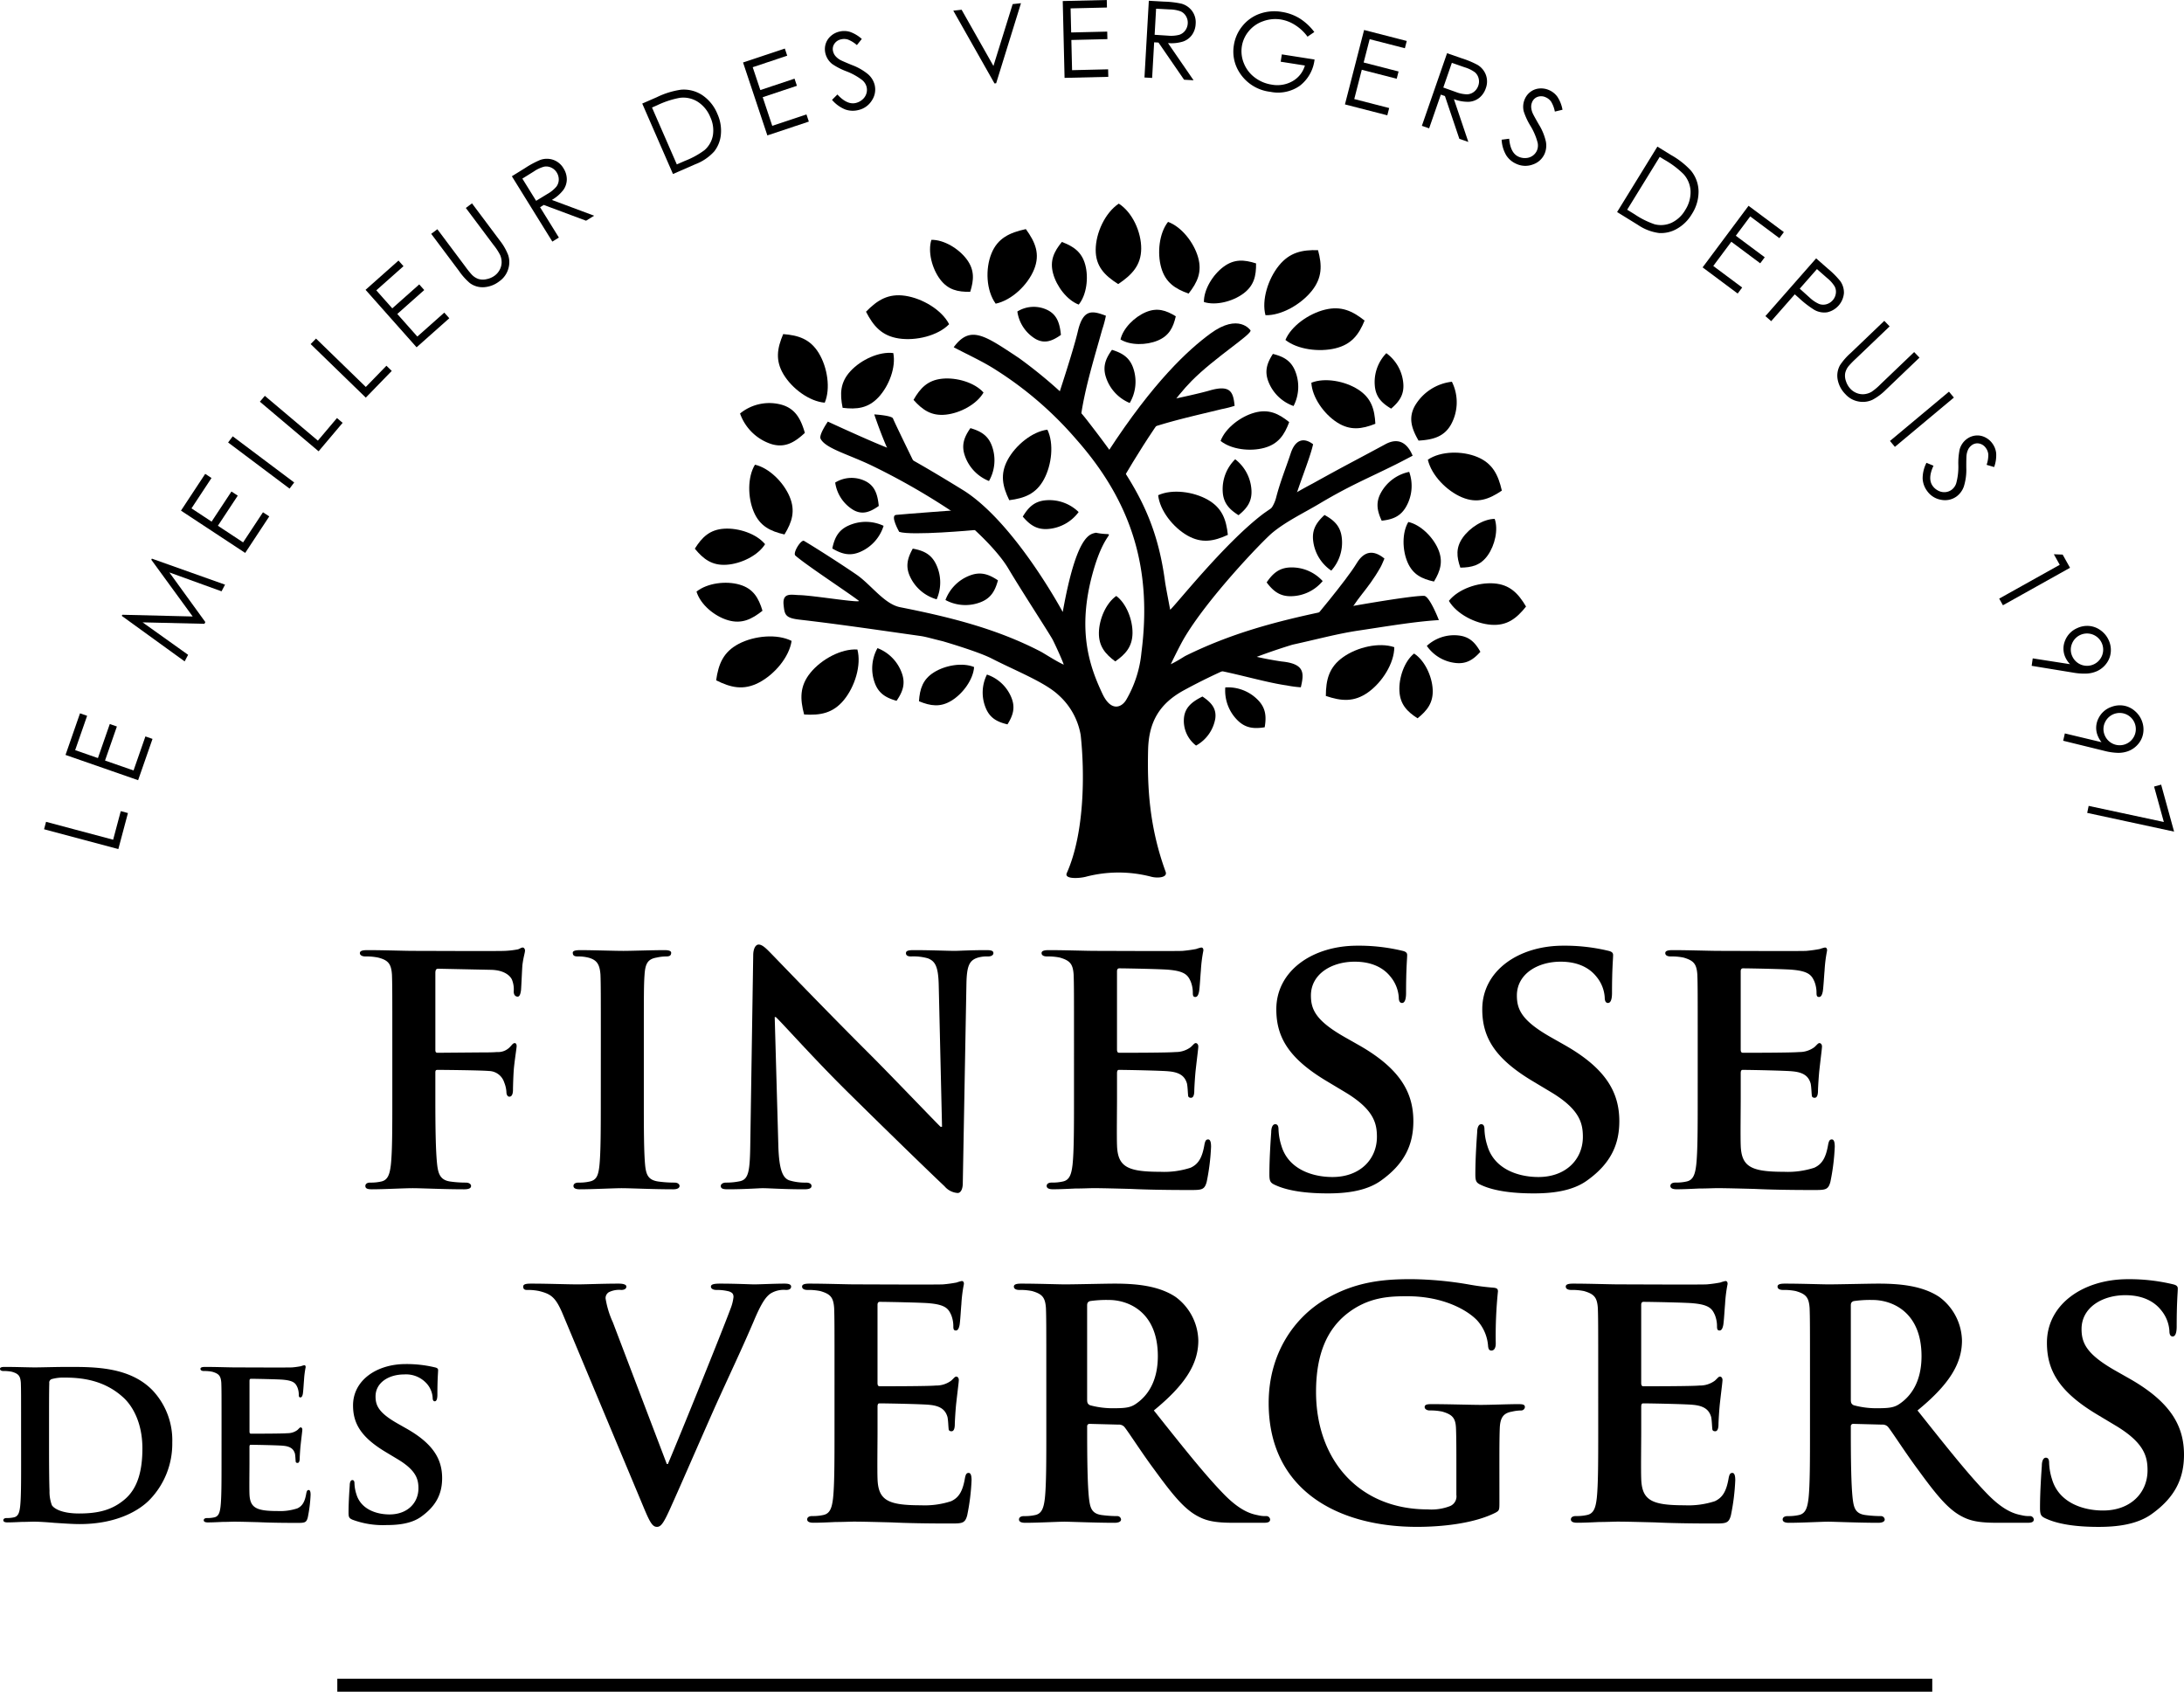 <svg id="logo" xmlns="http://www.w3.org/2000/svg" width="450.895" height="349.289" viewBox="0 0 450.895 349.289">
  <g id="Groupe_108" data-name="Groupe 108" transform="translate(0 0)">
    <g id="Groupe_105" data-name="Groupe 105" transform="translate(9.098)">
      <g id="Groupe_104" data-name="Groupe 104">
        <path id="Tracé_66" data-name="Tracé 66" d="M48.366,335.71l.408-1.532,13.853,3.693,1.573-5.9,1.48.394L63.7,339.8Z" transform="translate(-48.366 -164.491)"/>
        <path id="Tracé_67" data-name="Tracé 67" d="M56.125,305.194l2.99-8.588,1.467.511-2.469,7.09,4.7,1.635,2.448-7.029,1.467.511-2.448,7.029,5.888,2.051,2.448-7.03,1.467.511-2.97,8.527Z" transform="translate(-51.694 -149.322)"/>
        <path id="Tracé_68" data-name="Tracé 68" d="M89.437,261.891l-12.984-9.4.12-.228,14.526.356L82.553,240.9l.118-.225,15.106,5.37-.724,1.376-10.773-3.9,7.429,10.251-.189.359-12.763-.3,9.392,6.7Z" transform="translate(-60.413 -125.331)"/>
        <path id="Tracé_69" data-name="Tracé 69" d="M97.864,217.615l5-7.593,1.3.855-4.131,6.269,4.152,2.737,4.1-6.215,1.3.854-4.1,6.216,5.206,3.431,4.1-6.215,1.3.854-4.969,7.539Z" transform="translate(-69.597 -112.183)"/>
        <path id="Tracé_70" data-name="Tracé 70" d="M114.9,197.72l.953-1.268,12.69,9.528-.953,1.268Z" transform="translate(-76.905 -106.362)"/>
        <path id="Tracé_71" data-name="Tracé 71" d="M126.386,183.024l1.023-1.211,10.952,9.251,3.94-4.665,1.17.989-4.963,5.876Z" transform="translate(-81.831 -100.083)"/>
        <path id="Tracé_72" data-name="Tracé 72" d="M144.743,162.245l1.106-1.138,10.282,9.99,4.255-4.38,1.1,1.068-5.359,5.517Z" transform="translate(-89.705 -91.202)"/>
        <path id="Tracé_73" data-name="Tracé 73" d="M164.593,138.945l6.8-6.04,1.032,1.161-5.614,4.987,3.3,3.718,5.565-4.943,1.032,1.162-5.565,4.943,4.141,4.662,5.565-4.943,1.031,1.162-6.75,6Z" transform="translate(-98.22 -79.105)"/>
        <path id="Tracé_74" data-name="Tracé 74" d="M188.327,118.51l1.27-.95,5.74,7.669a19.684,19.684,0,0,0,1.325,1.663,3.521,3.521,0,0,0,1.381.927,3.237,3.237,0,0,0,1.7.051,4.156,4.156,0,0,0,1.7-.738,3.547,3.547,0,0,0,1.009-1.172,3.359,3.359,0,0,0,.411-1.467,3.784,3.784,0,0,0-.29-1.575,11.823,11.823,0,0,0-1.357-2.083l-5.74-7.669,1.27-.95,5.74,7.669a11.665,11.665,0,0,1,1.727,3,4.672,4.672,0,0,1,.037,2.822,4.759,4.759,0,0,1-1.832,2.584,5.785,5.785,0,0,1-3.184,1.237,4.418,4.418,0,0,1-2.923-.845,12.87,12.87,0,0,1-2.237-2.5Z" transform="translate(-108.4 -70.23)"/>
        <path id="Tracé_75" data-name="Tracé 75" d="M217.484,99.712l2.687-1.665a19.156,19.156,0,0,1,3.158-1.7,4.091,4.091,0,0,1,2.684-.031,3.96,3.96,0,0,1,2.132,1.761,4.238,4.238,0,0,1,.683,2.258,3.806,3.806,0,0,1-.7,2.18,8.01,8.01,0,0,1-2.389,2.084l8.732,3.256-1.667,1.034-8.733-3.256-.762.472,3.882,6.262-1.348.835Zm2.167.485,2.842,4.585,2.335-1.422a6.794,6.794,0,0,0,1.838-1.494,2.449,2.449,0,0,0,.5-1.447,2.693,2.693,0,0,0-.419-1.486,2.576,2.576,0,0,0-1.132-1.005,2.4,2.4,0,0,0-1.456-.2,6.881,6.881,0,0,0-2.132.991Z" transform="translate(-120.906 -63.319)"/>
        <path id="Tracé_76" data-name="Tracé 76" d="M270.965,88.52,264.62,73.975l3.016-1.315a16.8,16.8,0,0,1,4.964-1.542,6.906,6.906,0,0,1,4.429,1.128,8.517,8.517,0,0,1,3.094,3.84,8.34,8.34,0,0,1,.733,4.258,6.6,6.6,0,0,1-1.382,3.522,10.074,10.074,0,0,1-3.882,2.635Zm.795-1.983,1.681-.733a17.1,17.1,0,0,0,4.019-2.2,5.267,5.267,0,0,0,1.743-3.048,6.457,6.457,0,0,0-.541-3.8,6.791,6.791,0,0,0-2.587-3.152,5.6,5.6,0,0,0-3.73-.807,18.746,18.746,0,0,0-4.68,1.548l-1.028.448Z" transform="translate(-141.125 -52.593)"/>
        <path id="Tracé_77" data-name="Tracé 77" d="M301.063,59.125l8.627-2.876.491,1.474L303.058,60.1l1.573,4.718,7.061-2.354.492,1.473-7.062,2.354,1.972,5.915,7.062-2.354.491,1.473-8.566,2.856Z" transform="translate(-156.756 -46.224)"/>
        <path id="Tracé_78" data-name="Tracé 78" d="M332.123,64.123l1.111-1.112q2.018,2.2,3.828,1.744a3.157,3.157,0,0,0,1.365-.725,2.638,2.638,0,0,0,.793-1.228,2.58,2.58,0,0,0,.034-1.376,2.693,2.693,0,0,0-.9-1.386,12.909,12.909,0,0,0-3.255-1.81,13.9,13.9,0,0,1-2.923-1.5,3.972,3.972,0,0,1-1.406-2.151,3.68,3.68,0,0,1,.023-1.951,3.539,3.539,0,0,1,1.029-1.642,4.027,4.027,0,0,1,1.78-.952,4.175,4.175,0,0,1,2.17.03,7.2,7.2,0,0,1,2.5,1.481l-1.018,1.267a6.206,6.206,0,0,0-1.86-1.147,2.625,2.625,0,0,0-1.427-.032,2.177,2.177,0,0,0-1.381.946,1.907,1.907,0,0,0-.243,1.54,2.437,2.437,0,0,0,.453.921,3.681,3.681,0,0,0,1.021.834q.377.218,2.373,1.04a11.549,11.549,0,0,1,3.4,1.94,4.361,4.361,0,0,1,1.322,2.127,4.044,4.044,0,0,1-.543,3.228,4.4,4.4,0,0,1-2.783,2.009,4.674,4.674,0,0,1-2.73-.112A7.057,7.057,0,0,1,332.123,64.123Z" transform="translate(-169.446 -43.502)"/>
        <path id="Tracé_79" data-name="Tracé 79" d="M377.075,41.392l1.715-.19,6.571,11.61,3.97-12.771,1.716-.189-5.124,16.53-.343.038Z" transform="translate(-189.36 -39.191)"/>
        <path id="Tracé_80" data-name="Tracé 80" d="M416.64,38.911l9.091-.216.037,1.553-7.506.179.119,4.972,7.441-.178.037,1.553-7.441.178.148,6.233,7.442-.178.036,1.553-9.027.215Z" transform="translate(-206.331 -38.695)"/>
        <path id="Tracé_81" data-name="Tracé 81" d="M447.088,38.971l3.155.178a19.108,19.108,0,0,1,3.563.418,4.085,4.085,0,0,1,2.216,1.516,3.956,3.956,0,0,1,.735,2.665,4.235,4.235,0,0,1-.737,2.241,3.806,3.806,0,0,1-1.823,1.384,8,8,0,0,1-3.152.336l5.281,7.678-1.958-.111L449.086,47.6l-.9-.051-.415,7.356-1.583-.09Zm1.5,1.64-.3,5.386,2.728.176A6.8,6.8,0,0,0,453.37,46a2.446,2.446,0,0,0,1.241-.9,2.684,2.684,0,0,0,.51-1.457,2.57,2.57,0,0,0-.349-1.473,2.411,2.411,0,0,0-1.08-1,6.893,6.893,0,0,0-2.315-.412Z" transform="translate(-219.007 -38.813)"/>
        <path id="Tracé_82" data-name="Tracé 82" d="M495.04,47.058l-1.4.961a9.4,9.4,0,0,0-2.566-2.406,7.824,7.824,0,0,0-2.938-1.143,7.341,7.341,0,0,0-3.654.355,6.657,6.657,0,0,0-2.97,2.051,6.42,6.42,0,0,0-1.431,3.133,6.549,6.549,0,0,0,.421,3.511,6.821,6.821,0,0,0,2.229,2.915,7.619,7.619,0,0,0,3.523,1.486,6.34,6.34,0,0,0,4.306-.722,5.449,5.449,0,0,0,2.537-3.227l-5-.784.238-1.513,6.757,1.059a7.966,7.966,0,0,1-3.063,5.433,7.823,7.823,0,0,1-6.053,1.24,8.7,8.7,0,0,1-6.42-4.042,7.972,7.972,0,0,1-1.123-5.581,8.193,8.193,0,0,1,1.769-3.971,8.056,8.056,0,0,1,3.54-2.518,9.054,9.054,0,0,1,4.582-.39,9.929,9.929,0,0,1,3.638,1.308A11.327,11.327,0,0,1,495.04,47.058Z" transform="translate(-232.794 -40.446)"/>
        <path id="Tracé_83" data-name="Tracé 83" d="M522.617,49.542l8.808,2.265-.387,1.5-7.272-1.87-1.239,4.816,7.209,1.854-.387,1.5-7.209-1.854L520.588,63.8l7.209,1.854-.387,1.5-8.745-2.249Z" transform="translate(-250.093 -43.348)"/>
        <path id="Tracé_84" data-name="Tracé 84" d="M551.675,57.934l2.986,1.036a19.127,19.127,0,0,1,3.313,1.378,4.084,4.084,0,0,1,1.716,2.064,3.959,3.959,0,0,1-.022,2.765,4.238,4.238,0,0,1-1.323,1.953,3.8,3.8,0,0,1-2.133.832,8,8,0,0,1-3.124-.54l2.978,8.831-1.854-.643-2.977-8.831-.847-.294-2.414,6.961-1.5-.52Zm.99,1.987-1.767,5.1,2.575.917a6.789,6.789,0,0,0,2.319.485,2.445,2.445,0,0,0,1.44-.523,2.682,2.682,0,0,0,.889-1.261,2.576,2.576,0,0,0,.068-1.513,2.417,2.417,0,0,0-.767-1.253,6.9,6.9,0,0,0-2.113-1.03Z" transform="translate(-262.021 -46.947)"/>
        <path id="Tracé_85" data-name="Tracé 85" d="M575.311,81.25l1.56-.2q.249,2.972,1.957,3.723a3.157,3.157,0,0,0,1.523.263,2.629,2.629,0,0,0,1.379-.484,2.582,2.582,0,0,0,.87-1.067,2.688,2.688,0,0,0,.135-1.649,12.923,12.923,0,0,0-1.464-3.425,13.867,13.867,0,0,1-1.389-2.979,3.961,3.961,0,0,1,.206-2.561,3.684,3.684,0,0,1,1.213-1.528,3.543,3.543,0,0,1,1.819-.668,4.033,4.033,0,0,1,1.99.339,4.17,4.17,0,0,1,1.7,1.353,7.2,7.2,0,0,1,1.068,2.7l-1.58.378a6.207,6.207,0,0,0-.768-2.046,2.632,2.632,0,0,0-1.108-.9,2.178,2.178,0,0,0-1.671-.1,1.908,1.908,0,0,0-1.135,1.068,2.444,2.444,0,0,0-.206,1.005,3.706,3.706,0,0,0,.3,1.285q.164.4,1.238,2.276a11.54,11.54,0,0,1,1.5,3.616,4.358,4.358,0,0,1-.258,2.491,4.044,4.044,0,0,1-2.407,2.218,4.4,4.4,0,0,1-3.43-.118,4.673,4.673,0,0,1-2.089-1.761A7.04,7.04,0,0,1,575.311,81.25Z" transform="translate(-274.391 -52.407)"/>
        <path id="Tracé_86" data-name="Tracé 86" d="M617.052,105.211,625.371,91.7l2.8,1.725a16.773,16.773,0,0,1,4.1,3.2,6.905,6.905,0,0,1,1.6,4.28,8.528,8.528,0,0,1-1.387,4.732,8.348,8.348,0,0,1-3.077,3.033,6.605,6.605,0,0,1-3.681.875,10.077,10.077,0,0,1-4.38-1.683Zm2.082-.48,1.561.962a17.1,17.1,0,0,0,4.1,2.043,5.261,5.261,0,0,0,3.5-.309,6.457,6.457,0,0,0,2.814-2.616,6.8,6.8,0,0,0,1.111-3.923,5.6,5.6,0,0,0-1.467-3.523,18.73,18.73,0,0,0-3.942-2.958l-.956-.588Z" transform="translate(-292.295 -61.43)"/>
        <path id="Tracé_87" data-name="Tracé 87" d="M657.453,113.1l7.291,5.434-.928,1.245-6.02-4.487-2.972,3.988,5.968,4.448-.929,1.245-5.968-4.449-3.726,5,5.968,4.448-.929,1.245-7.239-5.4Z" transform="translate(-305.556 -70.609)"/>
        <path id="Tracé_88" data-name="Tracé 88" d="M681.145,132.11l2.374,2.087a18.2,18.2,0,0,1,2.6,2.6,4.066,4.066,0,0,1,.761,2.5,4.441,4.441,0,0,1-3.438,3.944,4.142,4.142,0,0,1-2.657-.489,20.518,20.518,0,0,1-3.2-2.469l-.851-.748-4.871,5.543-1.192-1.047Zm.166,2.213-3.554,4.044,2,1.8a7.015,7.015,0,0,0,1.986,1.352,2.446,2.446,0,0,0,1.524.063,2.657,2.657,0,0,0,1.3-.827,2.628,2.628,0,0,0,.639-1.381,2.381,2.381,0,0,0-.233-1.458,6.849,6.849,0,0,0-1.553-1.738Z" transform="translate(-315.293 -78.764)"/>
        <path id="Tracé_89" data-name="Tracé 89" d="M706.368,154.695l1.1,1.146-6.922,6.622a19.808,19.808,0,0,0-1.491,1.516,3.536,3.536,0,0,0-.754,1.483,3.244,3.244,0,0,0,.154,1.689,4.156,4.156,0,0,0,.937,1.6,3.559,3.559,0,0,0,1.285.86,3.363,3.363,0,0,0,1.506.232,3.8,3.8,0,0,0,1.529-.477,11.841,11.841,0,0,0,1.9-1.6l6.922-6.622,1.1,1.146-6.922,6.622a11.648,11.648,0,0,1-2.77,2.075,4.672,4.672,0,0,1-2.8.377,4.758,4.758,0,0,1-2.786-1.508,5.773,5.773,0,0,1-1.611-3.011,4.409,4.409,0,0,1,.486-3,12.856,12.856,0,0,1,2.215-2.522Z" transform="translate(-326.445 -88.451)"/>
        <path id="Tracé_90" data-name="Tracé 90" d="M727.884,180.307l1.016,1.217L716.721,191.7l-1.017-1.217Z" transform="translate(-334.61 -99.437)"/>
        <path id="Tracé_91" data-name="Tracé 91" d="M728.3,201.792l1.453.6q-1.262,2.7-.153,4.2a3.158,3.158,0,0,0,1.191.984,2.634,2.634,0,0,0,1.437.266,2.583,2.583,0,0,0,1.286-.494,2.692,2.692,0,0,0,.937-1.364,12.929,12.929,0,0,0,.431-3.7,13.9,13.9,0,0,1,.275-3.276,3.964,3.964,0,0,1,1.451-2.119,3.683,3.683,0,0,1,1.813-.724,3.54,3.54,0,0,1,1.91.325,4.027,4.027,0,0,1,1.559,1.283,4.166,4.166,0,0,1,.8,2.018,7.179,7.179,0,0,1-.416,2.876l-1.558-.457a6.228,6.228,0,0,0,.351-2.158,2.636,2.636,0,0,0-.514-1.33,2.179,2.179,0,0,0-1.4-.916,1.905,1.905,0,0,0-1.516.363,2.443,2.443,0,0,0-.678.769,3.718,3.718,0,0,0-.381,1.262q-.058.431-.057,2.591a11.545,11.545,0,0,1-.5,3.882,4.368,4.368,0,0,1-1.461,2.033,4.044,4.044,0,0,1-3.191.729,4.408,4.408,0,0,1-2.919-1.806,4.678,4.678,0,0,1-.938-2.566A7.069,7.069,0,0,1,728.3,201.792Z" transform="translate(-339.672 -106.234)"/>
        <path id="Tracé_92" data-name="Tracé 92" d="M768.294,239.162l1.52,2.722-13.852,7.74-.769-1.375,12.5-6.982-1.216-2.176Z" transform="translate(-351.548 -124.652)"/>
        <path id="Tracé_93" data-name="Tracé 93" d="M766.923,273.231l.222-1.537,7.7,1.2a5.2,5.2,0,0,1-.933-1.355,4.3,4.3,0,0,1-.1-3.486,4.651,4.651,0,0,1,2.506-2.6,4.836,4.836,0,0,1,2.511-.449,4.7,4.7,0,0,1,2.351.91,5.044,5.044,0,0,1,1.643,2.007,4.83,4.83,0,0,1,.434,2.477,4.56,4.56,0,0,1-.888,2.335,4.936,4.936,0,0,1-1.952,1.594,5.952,5.952,0,0,1-2.032.5,12.768,12.768,0,0,1-2.936-.2Zm8.4-1.941a3.337,3.337,0,1,0-.1-2.554A3.208,3.208,0,0,0,775.324,271.29Z" transform="translate(-356.579 -135.757)"/>
        <path id="Tracé_94" data-name="Tracé 94" d="M778.322,301.023l.344-1.514,7.574,1.811a5.179,5.179,0,0,1-.821-1.425,4.292,4.292,0,0,1,.184-3.483,4.647,4.647,0,0,1,2.706-2.389,4.843,4.843,0,0,1,2.539-.247,4.7,4.7,0,0,1,2.271,1.1A5.039,5.039,0,0,1,794.6,297a4.833,4.833,0,0,1,.234,2.5,4.564,4.564,0,0,1-1.073,2.256,4.932,4.932,0,0,1-2.073,1.432,5.949,5.949,0,0,1-2.066.333,12.761,12.761,0,0,1-2.909-.439Zm8.531-1.26a3.335,3.335,0,1,0,.109-2.554A3.208,3.208,0,0,0,786.853,299.762Z" transform="translate(-361.469 -148.077)"/>
        <path id="Tracé_95" data-name="Tracé 95" d="M802.272,322.387l2.672,9.7-17.938-3.867.3-1.445L802.83,330.1l-2.015-7.315Z" transform="translate(-365.194 -160.38)"/>
      </g>
    </g>
    <g id="Groupe_107" data-name="Groupe 107" transform="translate(0 195.026)">
      <g id="Groupe_106" data-name="Groupe 106">
        <path id="Tracé_96" data-name="Tracé 96" d="M178.121,412.461c0,6.3.075,10.905.376,13.67.226,1.92.677,3.149,2.634,3.456a22.846,22.846,0,0,0,3.236.231c.827,0,1.129.384,1.129.691,0,.461-.452.691-1.43.691-4.214,0-8.88-.23-10.612-.23s-5.945.23-8.428.23c-.9,0-1.355-.153-1.355-.691,0-.307.226-.691.978-.691a9.539,9.539,0,0,0,2.333-.231c1.355-.307,1.73-1.536,1.956-3.456.3-2.764.3-7.6.3-13.9v-11.52c0-9.907,0-11.75-.075-13.823-.15-2.227-.753-2.995-2.859-3.533a11.968,11.968,0,0,0-2.634-.23c-.6,0-1.129-.231-1.129-.692s.527-.614,1.581-.614c3.386,0,7.6.154,9.482.154,2.559,0,17.234.077,18.814,0a17.978,17.978,0,0,0,2.709-.307c.376-.077.677-.384,1.054-.384.226,0,.451.308.451.614,0,.461-.3,1.229-.526,2.918-.076.692-.226,4.531-.3,5.3-.075.538-.226,1.306-.677,1.306s-.828-.307-.828-1.075a5.285,5.285,0,0,0-.376-2.458c-.451-.922-1.73-1.92-4.214-2l-10.988-.23c-.376,0-.6.153-.6.922V402.4c0,.384.075.614.452.614l9.256-.077c1.129,0,2.032,0,3.011-.076a3.386,3.386,0,0,0,2.784-1.152c.376-.384.527-.691.9-.691.227,0,.377.231.377.614s-.3,2.15-.527,4.224c-.15,1.305-.226,4.3-.226,4.762,0,.537-.076,1.459-.753,1.459-.376,0-.6-.461-.6-.922a6.116,6.116,0,0,0-.452-2,3.387,3.387,0,0,0-3.161-2.381c-1.656-.154-9.483-.231-10.611-.231-.3,0-.452.077-.452.538Z" transform="translate(-88.242 -380.668)"/>
        <path id="Tracé_97" data-name="Tracé 97" d="M245.3,401.115c0-9.907,0-11.75-.076-13.823-.15-2.227-.827-2.995-2.257-3.456a8.284,8.284,0,0,0-2.408-.307c-.677,0-1.054-.154-1.054-.768,0-.384.527-.537,1.58-.537,2.484,0,7,.154,8.88.154,1.656,0,5.945-.154,8.5-.154.828,0,1.355.154,1.355.537,0,.615-.376.768-1.054.768a9.005,9.005,0,0,0-1.956.23c-1.807.307-2.333,1.229-2.484,3.533-.15,2.074-.15,3.916-.15,13.823v11.52c0,6.3,0,11.519.3,14.284.226,1.767.677,2.765,2.634,3.072a24.176,24.176,0,0,0,3.386.231c.753,0,1.054.384,1.054.691,0,.461-.527.691-1.28.691-4.365,0-8.88-.23-10.686-.23-1.5,0-6.021.23-8.654.23-.828,0-1.28-.23-1.28-.691,0-.307.226-.691,1.054-.691a9.527,9.527,0,0,0,2.333-.231c1.355-.307,1.731-1.228,1.956-3.148.3-2.688.3-7.91.3-14.207Z" transform="translate(-121.255 -381.072)"/>
        <path id="Tracé_98" data-name="Tracé 98" d="M304.9,421.83c.15,5.069.978,6.6,2.257,7.065a11.018,11.018,0,0,0,3.462.461c.752,0,1.129.307,1.129.691,0,.538-.6.691-1.506.691-4.289,0-7.374-.23-8.579-.23-.6,0-3.763.23-7.15.23-.9,0-1.5-.076-1.5-.691,0-.384.452-.691,1.054-.691a13.338,13.338,0,0,0,3.01-.307c1.731-.461,1.956-2.227,2.032-7.91l.6-38.705c0-1.3.452-2.227,1.129-2.227.828,0,1.731,1,2.86,2.15.827.845,10.762,11.212,20.394,20.811,4.515,4.531,13.32,13.746,14.3,14.668h.3l-.677-29.029c-.075-3.993-.677-5.145-2.257-5.76a10.9,10.9,0,0,0-3.462-.384c-.828,0-1.054-.307-1.054-.692,0-.537.677-.614,1.656-.614,3.462,0,7,.154,8.428.154.753,0,3.236-.154,6.472-.154.9,0,1.5.077,1.5.614,0,.384-.376.692-1.129.692a6.594,6.594,0,0,0-2.032.23c-1.806.538-2.333,1.69-2.408,5.376l-.752,41.162c0,1.459-.527,2.073-1.054,2.073a3.909,3.909,0,0,1-2.709-1.382c-4.139-3.917-12.417-11.98-19.341-18.815-7.225-7.065-14.224-14.975-15.5-16.127h-.226Z" transform="translate(-144.205 -380.207)"/>
        <path id="Tracé_99" data-name="Tracé 99" d="M415.681,400.711c0-9.907,0-11.75-.075-13.823-.15-2.227-.753-2.918-2.859-3.533a11.963,11.963,0,0,0-2.634-.23c-.677,0-1.128-.231-1.128-.692s.526-.614,1.5-.614c3.462,0,7.676.154,9.558.154,2.107,0,16.782.077,18.061,0a27.74,27.74,0,0,0,2.784-.384,7.592,7.592,0,0,1,1.054-.308c.377,0,.452.308.452.614a29.456,29.456,0,0,0-.526,4.224c-.075.691-.226,3.532-.377,4.3-.075.307-.226,1.075-.753,1.075-.451,0-.527-.307-.527-.845a6.25,6.25,0,0,0-.451-2.381c-.527-1.152-1.054-2.074-4.365-2.381-1.128-.154-9.031-.307-10.385-.307-.3,0-.452.23-.452.615v16.127c0,.384.076.691.452.691,1.5,0,10.084,0,11.59-.153a5.153,5.153,0,0,0,3.161-1c.526-.46.752-.845,1.053-.845s.527.307.527.691-.15,1.459-.527,4.761c-.15,1.305-.3,3.916-.3,4.377,0,.537-.075,1.459-.677,1.459-.452,0-.6-.23-.6-.537-.075-.691-.075-1.536-.226-2.381-.376-1.305-1.2-2.3-3.688-2.534-1.2-.153-8.73-.307-10.385-.307-.3,0-.376.307-.376.692v5.222c0,2.227-.075,7.756,0,9.676.151,4.454,2.183,5.453,8.956,5.453a17.543,17.543,0,0,0,6.246-.845c1.656-.768,2.408-2.15,2.859-4.838.151-.692.3-1,.753-1,.527,0,.6.845.6,1.536a45.024,45.024,0,0,1-.9,7.219c-.452,1.69-1.054,1.69-3.537,1.69-4.968,0-8.956-.077-12.192-.231-3.236-.077-5.72-.154-7.677-.154-.752,0-2.182.077-3.762.077-1.581.077-3.236.153-4.591.153-.828,0-1.28-.23-1.28-.691,0-.307.226-.691,1.054-.691a9.534,9.534,0,0,0,2.333-.231c1.355-.307,1.731-1.536,1.956-3.456.3-2.764.3-7.91.3-13.9Z" transform="translate(-193.949 -380.668)"/>
        <path id="Tracé_100" data-name="Tracé 100" d="M492.629,430.066c-1.054-.46-1.28-.768-1.28-2.227,0-3.532.3-7.6.376-8.677,0-1,.3-1.69.829-1.69.6,0,.677.615.677,1.075a12.4,12.4,0,0,0,.6,3.379c1.431,4.838,6.4,6.451,10.536,6.451,5.719,0,9.181-3.686,9.181-8.294,0-2.841-.677-5.683-6.547-9.215l-3.838-2.3c-7.826-4.685-10.385-9.062-10.385-14.822,0-7.987,7.525-13.132,16.707-13.132a38.519,38.519,0,0,1,9.407,1.075c.6.154.9.384.9.845,0,.845-.226,2.688-.226,7.833,0,1.382-.3,2.073-.828,2.073q-.677,0-.677-1.152a7.462,7.462,0,0,0-1.731-4.3c-.978-1.229-3.085-3.072-7.375-3.072-4.741,0-9.031,2.534-9.031,6.988,0,2.918,1.054,5.222,7,8.6l2.709,1.536c8.729,4.915,11.438,9.907,11.438,15.82,0,4.838-1.806,8.755-6.622,12.211-3.161,2.3-7.526,2.688-11.062,2.688C499.552,431.756,495.488,431.371,492.629,430.066Z" transform="translate(-229.278 -380.38)"/>
        <path id="Tracé_101" data-name="Tracé 101" d="M567.085,430.066c-1.053-.46-1.279-.768-1.279-2.227,0-3.532.3-7.6.376-8.677,0-1,.3-1.69.828-1.69.6,0,.677.615.677,1.075a12.381,12.381,0,0,0,.6,3.379c1.43,4.838,6.4,6.451,10.536,6.451,5.72,0,9.182-3.686,9.182-8.294,0-2.841-.677-5.683-6.547-9.215l-3.838-2.3c-7.827-4.685-10.386-9.062-10.386-14.822,0-7.987,7.526-13.132,16.707-13.132a38.526,38.526,0,0,1,9.407,1.075c.6.154.9.384.9.845,0,.845-.226,2.688-.226,7.833,0,1.382-.3,2.073-.827,2.073q-.677,0-.677-1.152a7.466,7.466,0,0,0-1.732-4.3c-.979-1.229-3.085-3.072-7.375-3.072-4.741,0-9.03,2.534-9.03,6.988,0,2.918,1.053,5.222,7,8.6l2.709,1.536c8.73,4.915,11.439,9.907,11.439,15.82,0,4.838-1.806,8.755-6.623,12.211-3.16,2.3-7.525,2.688-11.062,2.688C574.009,431.756,569.945,431.371,567.085,430.066Z" transform="translate(-261.215 -380.38)"/>
        <path id="Tracé_102" data-name="Tracé 102" d="M641.166,400.711c0-9.907,0-11.75-.075-13.823-.15-2.227-.753-2.918-2.859-3.533a11.968,11.968,0,0,0-2.634-.23c-.677,0-1.129-.231-1.129-.692s.527-.614,1.5-.614c3.462,0,7.677.154,9.558.154,2.108,0,16.783.077,18.062,0a27.761,27.761,0,0,0,2.784-.384,7.563,7.563,0,0,1,1.054-.308c.376,0,.451.308.451.614a29.534,29.534,0,0,0-.526,4.224c-.076.691-.226,3.532-.377,4.3-.075.307-.226,1.075-.753,1.075-.452,0-.527-.307-.527-.845a6.242,6.242,0,0,0-.452-2.381c-.526-1.152-1.054-2.074-4.365-2.381-1.129-.154-9.031-.307-10.385-.307-.3,0-.452.23-.452.615v16.127c0,.384.075.691.452.691,1.505,0,10.085,0,11.59-.153a5.153,5.153,0,0,0,3.16-1c.527-.46.752-.845,1.054-.845s.527.307.527.691-.15,1.459-.527,4.761c-.15,1.305-.3,3.916-.3,4.377,0,.537-.075,1.459-.677,1.459-.451,0-.6-.23-.6-.537-.076-.691-.076-1.536-.226-2.381-.376-1.305-1.2-2.3-3.687-2.534-1.2-.153-8.73-.307-10.385-.307-.3,0-.376.307-.376.692v5.222c0,2.227-.075,7.756,0,9.676.15,4.454,2.183,5.453,8.955,5.453a17.539,17.539,0,0,0,6.246-.845c1.656-.768,2.408-2.15,2.86-4.838.151-.692.3-1,.753-1,.527,0,.6.845.6,1.536a44.955,44.955,0,0,1-.9,7.219c-.451,1.69-1.053,1.69-3.537,1.69-4.967,0-8.955-.077-12.192-.231-3.236-.077-5.719-.154-7.676-.154-.752,0-2.182.077-3.763.077-1.58.077-3.236.153-4.59.153-.829,0-1.28-.23-1.28-.691,0-.307.226-.691,1.054-.691a9.538,9.538,0,0,0,2.333-.231c1.355-.307,1.73-1.536,1.956-3.456.3-2.764.3-7.91.3-13.9Z" transform="translate(-290.667 -380.668)"/>
        <path id="Tracé_103" data-name="Tracé 103" d="M36.787,545.205c0-6.439,0-7.636-.049-8.985-.1-1.448-.489-1.9-1.859-2.3a7.767,7.767,0,0,0-1.712-.15c-.44,0-.733-.15-.733-.45s.342-.4.978-.4c2.251,0,4.99.1,6.213.1,1.321,0,4.4-.1,6.995-.1,5.38,0,12.62,0,17.316,4.841A15.022,15.022,0,0,1,68,548.55a16.619,16.619,0,0,1-4.7,11.83c-1.956,2-6.506,4.991-14.43,4.991-1.565,0-3.424-.149-5.135-.249-1.713-.15-3.278-.25-4.354-.25-.488,0-1.419.05-2.445.05-1.027.05-2.1.1-2.984.1-.539,0-.832-.15-.832-.449,0-.2.147-.449.685-.449a6.207,6.207,0,0,0,1.516-.15c.881-.2,1.125-1,1.272-2.246.2-1.8.2-5.141.2-9.035Zm5.772,4.693c0,4.492.049,7.736.1,8.585a7.869,7.869,0,0,0,.489,3c.538.8,2.25,1.7,5.625,1.7,3.914,0,6.8-.7,9.392-2.9,2.789-2.346,3.669-6.14,3.669-10.532,0-5.391-2.1-8.885-4.011-10.582-3.962-3.594-8.659-4.044-12.033-4.044a8.949,8.949,0,0,0-2.642.3.746.746,0,0,0-.539.849c-.049,1.448-.049,4.941-.049,8.286Z" transform="translate(-32.434 -445.714)"/>
        <path id="Tracé_104" data-name="Tracé 104" d="M109.257,544.943c0-6.439,0-7.636-.049-8.985-.1-1.448-.489-1.9-1.859-2.3a7.778,7.778,0,0,0-1.712-.15c-.44,0-.734-.15-.734-.45s.343-.4.978-.4c2.251,0,4.989.1,6.213.1,1.369,0,10.908.05,11.739,0a17.915,17.915,0,0,0,1.81-.249,4.884,4.884,0,0,1,.685-.2c.244,0,.294.2.294.4a19.167,19.167,0,0,0-.343,2.745c-.049.449-.146,2.3-.244,2.8-.05.2-.147.7-.489.7-.294,0-.342-.2-.342-.549a4.069,4.069,0,0,0-.294-1.547c-.343-.749-.685-1.348-2.837-1.548-.734-.1-5.87-.2-6.751-.2-.2,0-.294.15-.294.4v10.482c0,.25.049.45.294.45.978,0,6.555,0,7.532-.1a3.348,3.348,0,0,0,2.055-.649c.342-.3.489-.549.685-.549s.342.2.342.449-.1.948-.342,3.095c-.1.849-.2,2.546-.2,2.845,0,.349-.049.949-.44.949-.294,0-.392-.15-.392-.349-.049-.45-.049-1-.146-1.548-.245-.849-.783-1.5-2.4-1.647-.782-.1-5.674-.2-6.75-.2-.2,0-.244.2-.244.449v3.394c0,1.448-.049,5.042,0,6.29.1,2.895,1.419,3.544,5.821,3.544a11.4,11.4,0,0,0,4.06-.549c1.075-.5,1.565-1.4,1.858-3.145.1-.449.2-.649.489-.649.342,0,.391.549.391,1a29.271,29.271,0,0,1-.587,4.691c-.294,1.1-.685,1.1-2.3,1.1-3.228,0-5.82-.05-7.924-.15-2.1-.05-3.718-.1-4.989-.1-.489,0-1.419.05-2.446.05-1.027.05-2.1.1-2.983.1-.538,0-.832-.15-.832-.449,0-.2.147-.449.685-.449a6.214,6.214,0,0,0,1.517-.15c.881-.2,1.124-1,1.272-2.246.2-1.8.2-5.141.2-9.035Z" transform="translate(-63.518 -445.451)"/>
        <path id="Tracé_105" data-name="Tracé 105" d="M159.271,564.023c-.685-.3-.831-.5-.831-1.447,0-2.3.2-4.942.245-5.641,0-.649.2-1.1.538-1.1.391,0,.44.4.44.7a8.055,8.055,0,0,0,.392,2.2c.929,3.145,4.157,4.193,6.848,4.193,3.718,0,5.967-2.4,5.967-5.391,0-1.846-.44-3.694-4.255-5.989l-2.495-1.5c-5.087-3.044-6.751-5.89-6.751-9.633,0-5.191,4.892-8.535,10.859-8.535a25.064,25.064,0,0,1,6.115.7c.391.1.587.25.587.549,0,.549-.147,1.747-.147,5.091,0,.9-.2,1.348-.538,1.348q-.44,0-.44-.749a4.853,4.853,0,0,0-1.125-2.795,5.733,5.733,0,0,0-4.794-2c-3.082,0-5.871,1.648-5.871,4.542,0,1.9.685,3.394,4.55,5.591l1.761,1c5.674,3.195,7.435,6.439,7.435,10.282,0,3.145-1.174,5.691-4.3,7.937-2.055,1.5-4.892,1.747-7.191,1.747A17.964,17.964,0,0,1,159.271,564.023Z" transform="translate(-86.482 -445.264)"/>
        <path id="Tracé_106" data-name="Tracé 106" d="M229.788,509.175c-1.5-3.61-2.484-4.224-4.892-4.839a11.471,11.471,0,0,0-2.559-.23c-.6,0-.752-.307-.752-.691,0-.538.677-.614,1.656-.614,3.537,0,7.3.154,9.633.154,1.655,0,5.117-.154,8.428-.154.827,0,1.58.154,1.58.614s-.451.691-1.054.691a4.792,4.792,0,0,0-2.558.461,1.43,1.43,0,0,0-.677,1.305,19.091,19.091,0,0,0,1.5,4.915l11.138,29.259h.226c2.86-6.758,11.364-27.8,12.944-32.1a9.2,9.2,0,0,0,.6-2.381c0-.691-.3-.921-.9-1.152a9.913,9.913,0,0,0-2.633-.307c-.6,0-1.129-.23-1.129-.691s.6-.614,1.882-.614c3.311,0,6.246.154,7.074.154,1.129,0,4.214-.154,6.246-.154.828,0,1.355.154,1.355.614s-.376.691-1.054.691a5.175,5.175,0,0,0-3.236.768c-.827.614-1.731,1.613-3.462,5.76-2.634,6.144-4.365,9.676-7.977,17.662-4.214,9.523-7.3,16.665-8.8,19.967-1.656,3.763-2.258,4.761-3.161,4.761s-1.429-.845-2.709-3.916Z" transform="translate(-113.567 -432.792)"/>
        <path id="Tracé_107" data-name="Tracé 107" d="M329.1,521.289c0-9.906,0-11.749-.075-13.823-.151-2.227-.753-2.918-2.86-3.533a12,12,0,0,0-2.634-.23c-.677,0-1.128-.23-1.128-.691s.527-.614,1.5-.614c3.462,0,7.676.154,9.558.154,2.107,0,16.783.077,18.062,0a27.776,27.776,0,0,0,2.785-.384,7.567,7.567,0,0,1,1.053-.307c.377,0,.452.307.452.614a29.465,29.465,0,0,0-.527,4.224c-.075.691-.226,3.533-.376,4.3-.075.307-.226,1.075-.753,1.075-.451,0-.526-.307-.526-.845a6.242,6.242,0,0,0-.452-2.381c-.527-1.152-1.054-2.074-4.365-2.381-1.129-.154-9.031-.307-10.386-.307-.3,0-.451.23-.451.614V522.9c0,.384.075.691.451.691,1.505,0,10.085,0,11.59-.154a5.155,5.155,0,0,0,3.161-1c.526-.461.752-.845,1.054-.845s.527.307.527.691-.15,1.459-.527,4.761c-.151,1.306-.3,3.916-.3,4.377,0,.538-.075,1.459-.677,1.459-.452,0-.6-.23-.6-.537-.075-.691-.075-1.536-.226-2.381-.376-1.305-1.2-2.3-3.688-2.534-1.2-.154-8.729-.308-10.385-.308-.3,0-.376.308-.376.692v5.222c0,2.227-.075,7.756,0,9.676.15,4.454,2.183,5.453,8.955,5.453a17.54,17.54,0,0,0,6.246-.845c1.656-.768,2.408-2.15,2.859-4.838.151-.691.3-1,.753-1,.527,0,.6.844.6,1.536a45.017,45.017,0,0,1-.9,7.218c-.452,1.69-1.054,1.69-3.537,1.69-4.968,0-8.955-.077-12.192-.231-3.236-.077-5.72-.154-7.677-.154-.752,0-2.182.077-3.762.077-1.58.077-3.236.153-4.591.153-.828,0-1.28-.23-1.28-.691,0-.307.226-.691,1.054-.691a9.589,9.589,0,0,0,2.333-.23c1.355-.307,1.731-1.536,1.956-3.456.3-2.765.3-7.91.3-13.9Z" transform="translate(-156.811 -432.388)"/>
        <path id="Tracé_108" data-name="Tracé 108" d="M405.667,521.692c0-9.906,0-11.749-.075-13.823-.15-2.227-.753-2.918-2.859-3.533a12.011,12.011,0,0,0-2.634-.23c-.677,0-1.129-.23-1.129-.691s.527-.614,1.505-.614c3.462,0,7.676.154,9.031.154,2.257,0,8.278-.154,10.31-.154,4.214,0,9.031.384,12.568,2.764a11.464,11.464,0,0,1,4.666,8.985c0,4.838-2.709,9.139-9.181,14.438,5.869,7.372,10.536,13.285,14.524,17.356,3.688,3.763,6.02,4.07,7.074,4.3a6.059,6.059,0,0,0,1.58.154.773.773,0,0,1,.827.691c0,.538-.452.691-1.279.691h-6.322c-3.687,0-5.494-.383-7.224-1.3-2.86-1.459-5.344-4.531-9.031-9.6-2.634-3.533-5.418-7.91-6.246-8.908a1.507,1.507,0,0,0-1.2-.461l-5.945-.154a.48.48,0,0,0-.526.537v.922c0,6.067.075,11.135.376,13.9.226,1.92.527,3.149,2.559,3.456a24.708,24.708,0,0,0,3.236.23.773.773,0,0,1,.827.691c0,.461-.527.691-1.355.691-3.838,0-9.332-.23-10.31-.23-1.279,0-5.494.23-8.127.23-.828,0-1.28-.23-1.28-.691,0-.307.226-.691,1.054-.691a9.593,9.593,0,0,0,2.333-.23c1.355-.307,1.73-1.536,1.956-3.456.3-2.765.3-7.91.3-13.9Zm8.429,5.069c0,.691.15.922.6,1.152a17.828,17.828,0,0,0,5.042.614c2.634,0,3.537-.231,4.666-1.075,2.032-1.459,4.289-4.3,4.289-9.676,0-9.215-6.171-11.6-10.084-11.6a23.509,23.509,0,0,0-3.914.23c-.451.154-.6.384-.6.922Z" transform="translate(-189.653 -432.792)"/>
        <path id="Tracé_109" data-name="Tracé 109" d="M538.727,547.111c0,1.766,0,1.843-.828,2.3-4.44,2.227-10.987,2.918-16.18,2.918-16.255,0-30.63-7.526-30.63-25.573,0-10.444,5.494-17.74,11.59-21.349,6.321-3.763,12.266-4.224,17.836-4.224a74.014,74.014,0,0,1,11.74,1.075,51.738,51.738,0,0,0,5.268.691c.753.077.9.307.9.768a90.328,90.328,0,0,0-.452,10.751c0,1-.377,1.459-.9,1.459-.452,0-.6-.307-.677-.845a8.785,8.785,0,0,0-2.258-5.375c-1.957-2.074-6.924-4.992-14.374-4.992-3.612,0-8.2.076-12.794,3.84-3.687,3.072-6.1,7.91-6.1,15.9,0,14.053,8.88,24.267,23.028,24.267a10.634,10.634,0,0,0,4.666-.692,2.164,2.164,0,0,0,1.279-2.3v-5.99c0-3.225,0-5.683-.075-7.68-.075-2.227-.753-2.918-2.86-3.533a11.7,11.7,0,0,0-2.559-.23c-.6,0-1.054-.307-1.054-.692,0-.537.527-.614,1.43-.614,3.461,0,8.2.154,10.159.154,2.107,0,5.569-.154,7.752-.154.9,0,1.355.076,1.355.614a.771.771,0,0,1-.828.692,8.86,8.86,0,0,0-1.806.23c-1.806.307-2.484,1.229-2.559,3.533-.075,2-.075,4.607-.075,7.833Z" transform="translate(-229.167 -432.099)"/>
        <path id="Tracé_110" data-name="Tracé 110" d="M605.192,521.289c0-9.906,0-11.749-.075-13.823-.15-2.227-.753-2.918-2.859-3.533a12.01,12.01,0,0,0-2.634-.23c-.677,0-1.129-.23-1.129-.691s.527-.614,1.5-.614c3.462,0,7.677.154,9.559.154,2.107,0,16.782.077,18.061,0a27.746,27.746,0,0,0,2.784-.384,7.575,7.575,0,0,1,1.054-.307c.376,0,.451.307.451.614a29.535,29.535,0,0,0-.526,4.224c-.076.691-.226,3.533-.377,4.3-.075.307-.226,1.075-.753,1.075-.452,0-.527-.307-.527-.845a6.251,6.251,0,0,0-.451-2.381c-.527-1.152-1.054-2.074-4.365-2.381-1.129-.154-9.031-.307-10.385-.307-.3,0-.452.23-.452.614V522.9c0,.384.075.691.452.691,1.505,0,10.084,0,11.59-.154a5.157,5.157,0,0,0,3.161-1c.526-.461.752-.845,1.053-.845s.527.307.527.691-.15,1.459-.527,4.761c-.15,1.306-.3,3.916-.3,4.377,0,.538-.075,1.459-.677,1.459-.452,0-.6-.23-.6-.537-.076-.691-.076-1.536-.226-2.381-.376-1.305-1.2-2.3-3.687-2.534-1.2-.154-8.73-.308-10.385-.308-.3,0-.376.308-.376.692v5.222c0,2.227-.075,7.756,0,9.676.15,4.454,2.183,5.453,8.956,5.453a17.541,17.541,0,0,0,6.247-.845c1.656-.768,2.408-2.15,2.859-4.838.151-.691.3-1,.753-1,.527,0,.6.844.6,1.536a44.941,44.941,0,0,1-.9,7.218c-.451,1.69-1.053,1.69-3.537,1.69-4.967,0-8.956-.077-12.192-.231-3.236-.077-5.719-.154-7.676-.154-.752,0-2.182.077-3.762.077-1.581.077-3.236.153-4.591.153-.829,0-1.28-.23-1.28-.691,0-.307.226-.691,1.054-.691a9.593,9.593,0,0,0,2.333-.23c1.355-.307,1.73-1.536,1.957-3.456.3-2.765.3-7.91.3-13.9Z" transform="translate(-275.236 -432.388)"/>
        <path id="Tracé_111" data-name="Tracé 111" d="M681.758,521.692c0-9.906,0-11.749-.076-13.823-.15-2.227-.753-2.918-2.859-3.533a12.007,12.007,0,0,0-2.634-.23c-.677,0-1.129-.23-1.129-.691s.527-.614,1.5-.614c3.462,0,7.676.154,9.031.154,2.257,0,8.278-.154,10.31-.154,4.214,0,9.031.384,12.568,2.764a11.465,11.465,0,0,1,4.666,8.985c0,4.838-2.708,9.139-9.181,14.438,5.87,7.372,10.536,13.285,14.525,17.356,3.688,3.763,6.02,4.07,7.074,4.3a6.061,6.061,0,0,0,1.58.154.773.773,0,0,1,.828.691c0,.538-.451.691-1.279.691h-6.322c-3.687,0-5.494-.383-7.224-1.3-2.86-1.459-5.343-4.531-9.031-9.6-2.634-3.533-5.418-7.91-6.246-8.908a1.507,1.507,0,0,0-1.2-.461l-5.945-.154a.48.48,0,0,0-.527.537v.922c0,6.067.075,11.135.376,13.9.226,1.92.527,3.149,2.559,3.456a24.718,24.718,0,0,0,3.236.23.773.773,0,0,1,.828.691c0,.461-.527.691-1.355.691-3.838,0-9.332-.23-10.31-.23-1.279,0-5.494.23-8.127.23-.828,0-1.28-.23-1.28-.691,0-.307.226-.691,1.054-.691a9.594,9.594,0,0,0,2.333-.23c1.355-.307,1.731-1.536,1.956-3.456.3-2.765.3-7.91.3-13.9Zm8.429,5.069c0,.691.15.922.6,1.152a17.823,17.823,0,0,0,5.042.614c2.634,0,3.537-.231,4.666-1.075,2.032-1.459,4.289-4.3,4.289-9.676,0-9.215-6.171-11.6-10.084-11.6a23.5,23.5,0,0,0-3.913.23c-.452.154-.6.384-.6.922Z" transform="translate(-308.078 -432.792)"/>
        <path id="Tracé_112" data-name="Tracé 112" d="M771.225,550.644c-1.053-.461-1.279-.768-1.279-2.227,0-3.533.3-7.6.376-8.678,0-1,.3-1.69.828-1.69.6,0,.677.614.677,1.075a12.41,12.41,0,0,0,.6,3.379c1.43,4.838,6.4,6.451,10.536,6.451,5.72,0,9.182-3.686,9.182-8.294,0-2.841-.677-5.683-6.547-9.215l-3.838-2.3c-7.827-4.684-10.385-9.062-10.385-14.821,0-7.987,7.526-13.132,16.707-13.132a38.534,38.534,0,0,1,9.407,1.075c.6.154.9.384.9.845,0,.845-.225,2.688-.225,7.833,0,1.383-.3,2.073-.827,2.073q-.678,0-.677-1.152a7.467,7.467,0,0,0-1.731-4.3c-.978-1.229-3.085-3.072-7.375-3.072-4.741,0-9.03,2.534-9.03,6.988,0,2.918,1.054,5.222,7,8.6l2.709,1.536c8.73,4.915,11.439,9.907,11.439,15.82,0,4.838-1.806,8.755-6.623,12.21-3.16,2.3-7.526,2.688-11.062,2.688C778.149,552.333,774.085,551.948,771.225,550.644Z" transform="translate(-348.778 -432.099)"/>
      </g>
    </g>
    <rect id="Rectangle_71" data-name="Rectangle 71" width="329.285" height="2.677" transform="translate(69.638 346.612)"/>
  </g>
  <g id="Groupe_112" data-name="Groupe 112" transform="translate(143.451 42.046)">
    <g id="Groupe_111" data-name="Groupe 111" transform="translate(0 0)">
      <g id="Groupe_109" data-name="Groupe 109" transform="translate(18.306 27.075)">
        <path id="Tracé_113" data-name="Tracé 113" d="M424.927,190.454c7.016-3.894,7.962-4.307,15.022-8.121,2.664-1.44,4.514-.292,5.626,2.369,0,0-2.048,1.095-3.566,1.85-6.034,3-9.375,4.3-15.7,8.067-3.219,1.918-6.741,3.579-9.625,5.936-2,1.634-13.449,13.577-18.314,21.882-.644,1.1-1.885,3.554-2.726,5.321,1.594-.776,2.627-1.523,3.1-1.758,9.3-4.58,18.37-7.045,29.224-9.3,2.358-.49,17.08-3.128,19.96-3.061,1.155.026,3.065,5.007,3.065,5.007-4.977.283-11.606,1.424-16.534,2.152-4.39.648-8.7,1.834-13.683,2.923a119.806,119.806,0,0,0-22.337,9.367c-5.226,2.82-7.343,6.683-7.479,12.37-.183,7.7.25,15.926,3.622,25.154.448,1.227-1.678,1.352-2.944,1.031a26.642,26.642,0,0,0-13.614.018c-1.371.33-4.425.5-3.85-.783,3.727-8.34,3.7-20.9,2.87-28.488a14.293,14.293,0,0,0-4.556-8.245c-2.827-2.679-8.975-5.074-13.81-7.563-2.836-1.461-10.14-3.578-10.14-3.578-2.22-.528-3.407-.912-4.623-1.083-8.307-1.169-16.607-2.409-24.939-3.37-2.932-.338-3.06-1.029-3.268-3.035-.272-2.644,1.638-2.064,3.219-2.031,2.809.059,12.216,1.624,12.358,1.206-2.41-1.842-10.869-7.369-13.144-9.365-.607-.533,1.189-3.386,1.786-3.032,2.91,1.729,8.027,5.036,10.819,6.956,3.016,2.074,5.739,6.085,9.018,6.735,10.122,2.007,19.779,4.379,28.925,9.111.9.465,3.373,2.111,4.863,2.75-.443-1.3-2.057-4.735-2.325-5.216-.885-1.588-6.305-9.884-9.1-14.592-2.674-4.507-9.033-10.026-11.027-11.406a140.384,140.384,0,0,0-16.956-9.777c-5-2.436-9.8-3.629-10.8-5.658-.4-.806,1.5-3.535,1.5-3.535s9.765,4.522,12.833,5.6S353.065,192,353.065,192c10.549,6.832,20.273,24.974,20.273,24.974,2.887-16.153,5.672-16.072,6.851-16.366,4.853.99,2.192-1.885-.616,8.157-3.376,12.07-.64,19.576,1.971,25.119,1.777,3.772,4.019,2.838,4.976,1.091a23.881,23.881,0,0,0,3.072-9.692c2.157-16.788-1.676-30.629-13.476-43.971a74.258,74.258,0,0,0-16.4-14.208c-2.8-1.831-5.9-3.205-8.89-4.794,3.423-4.636,6.391-2.459,13.4,2.181,0,0,9.081,6.39,14.052,12.784,9.588,12.337,14.369,19.95,16.175,33.4.144,1.076.835,4.563,1.059,5.823.672-.358,11.2-13.79,19.334-19.886A91.545,91.545,0,0,1,424.927,190.454Z" transform="translate(-315.688 -159.734)"/>
      </g>
      <path id="Tracé_114" data-name="Tracé 114" d="M461.719,157.049s-2.42-3.629-8.292.686c-4.606,3.385-11.739,9.961-21.1,24.349-2.375,3.651.2,4.172,2.12,7.28,0,0,8.405-15.052,15.09-21.835C454.336,162.661,462.155,157.8,461.719,157.049Z" transform="translate(-347.004 -130.895)"/>
      <path id="Tracé_115" data-name="Tracé 115" d="M370.12,222.938s-12.831.953-14.086,1.1.666,3.5.666,3.5c2.525.836,15.6-.374,15.6-.374S376.512,225.73,370.12,222.938Z" transform="translate(-314.505 -159.769)"/>
      <path id="Tracé_116" data-name="Tracé 116" d="M419.58,172.824c.857-5.82,2.791-12,4.362-17.653a22.432,22.432,0,0,0,.76-2.835c-2.757-1.038-4.695-1.524-5.8,3.249-.921,3.972-4.239,13.947-4.239,13.947Z" transform="translate(-339.835 -129.191)"/>
      <path id="Tracé_117" data-name="Tracé 117" d="M444.894,188c5.244-1.978,11.242-3.255,16.651-4.586a22.125,22.125,0,0,0,2.7-.688c-.29-2.684-.7-4.459-5.169-3.161-3.722,1.08-13.489,2.987-13.489,2.987Z" transform="translate(-352.803 -140.981)"/>
      <path id="Tracé_118" data-name="Tracé 118" d="M462.218,277.147c5.881.093,14.4,3.04,20.216,3.862a22.53,22.53,0,0,0,2.909.385c.67-2.869.9-4.853-3.975-5.331a68.4,68.4,0,0,1-10.46-2.39Z" transform="translate(-360.233 -181.532)"/>
      <path id="Tracé_119" data-name="Tracé 119" d="M513.109,252.749c2.684-5.234,4.521-6.052,7.451-11.16.321-.559.538-1.179.837-1.845-2.276-1.87-4.212-1.565-5.744.994-2.1,3.5-9.619,12.393-9.619,12.393Z" transform="translate(-379.028 -166.464)"/>
      <path id="Tracé_120" data-name="Tracé 120" d="M495.934,212c.905-4.012,3.507-9.863,4.279-13.287-1.878-1.44-3.658-1.04-4.612,1.845-1.063,3.213-2.111,5.71-2.978,9a7.31,7.31,0,0,1-1.646,3.172Z" transform="translate(-372.569 -149.032)"/>
      <g id="Groupe_110" data-name="Groupe 110">
        <path id="Tracé_121" data-name="Tracé 121" d="M306.465,192.906c2.757.823,4.743-.311,6.894-2.318-.838-2.9-1.969-4.966-4.726-5.79a9.539,9.539,0,0,0-8.656,1.791A10.2,10.2,0,0,0,306.465,192.906Z" transform="translate(-290.643 -143.257)"/>
        <path id="Tracé_122" data-name="Tracé 122" d="M543.42,181.631c-1.418,2.5-.756,4.692.721,7.238,3.015-.17,5.28-.81,6.7-3.314a9.539,9.539,0,0,0,.185-8.838A10.2,10.2,0,0,0,543.42,181.631Z" transform="translate(-394.727 -139.944)"/>
        <path id="Tracé_123" data-name="Tracé 123" d="M290.752,257.135c2.806.815,4.863-.175,7.107-1.958-.8-2.667-1.914-4.578-4.721-5.393s-6.656-.346-8.9,1.437C285.038,253.888,287.946,256.32,290.752,257.135Z" transform="translate(-283.892 -171.118)"/>
        <path id="Tracé_124" data-name="Tracé 124" d="M353.63,145.562c-3.534-.532-5.793.906-8.111,3.285,1.516,2.955,3.251,4.993,6.787,5.525s8.052-.566,10.371-2.945C361.159,148.472,357.165,146.094,353.63,145.562Z" transform="translate(-310.177 -126.533)"/>
        <path id="Tracé_125" data-name="Tracé 125" d="M324.054,278.285c-2.267,2.763-2.188,5.441-1.331,8.649,3.314.211,5.953-.236,8.22-3s3.635-7.207,2.779-10.416C330.407,273.306,326.32,275.52,324.054,278.285Z" transform="translate(-300.161 -181.458)"/>
        <path id="Tracé_126" data-name="Tracé 126" d="M515.307,274.436c-2.912,2.072-3.537,4.677-3.551,8,3.143,1.072,5.807,1.332,8.72-.741s5.4-6,5.412-9.324C522.744,271.3,518.219,272.362,515.307,274.436Z" transform="translate(-381.482 -180.79)"/>
        <path id="Tracé_127" data-name="Tracé 127" d="M399.054,129.852c1.283-3.173.27-5.612-1.7-8.323-3.362.73-5.824,1.877-7.107,5.049s-1.09,7.639.881,10.35C394.488,136.2,397.771,133.025,399.054,129.852Z" transform="translate(-329.013 -116.272)"/>
        <path id="Tracé_128" data-name="Tracé 128" d="M428.551,121.822c-.025,3.422,1.815,5.316,4.646,7.111,2.857-1.917,4.724-3.89,4.749-7.312s-1.8-7.5-4.63-9.3C430.458,114.239,428.575,118.4,428.551,121.822Z" transform="translate(-345.792 -112.323)"/>
        <path id="Tracé_129" data-name="Tracé 129" d="M558.869,203.26c-3.148-1.316-7.565-1.258-10.236.547.745,3.232,3.907,6.458,7.055,7.775s5.555.417,8.224-1.388C563.168,206.961,562.017,204.576,558.869,203.26Z" transform="translate(-397.3 -150.94)"/>
        <path id="Tracé_130" data-name="Tracé 130" d="M336.725,228.128c-2.18.963-2.939,2.58-3.394,4.748,1.909,1.123,3.615,1.65,5.8.687a8.638,8.638,0,0,0,4.788-5.363A8.638,8.638,0,0,0,336.725,228.128Z" transform="translate(-304.95 -161.676)"/>
        <path id="Tracé_131" data-name="Tracé 131" d="M531.179,213.55c-1.17,2.077-.81,3.826.123,5.836,2.2-.244,3.884-.843,5.054-2.919a8.639,8.639,0,0,0,.625-7.162A8.637,8.637,0,0,0,531.179,213.55Z" transform="translate(-389.497 -153.921)"/>
        <path id="Tracé_132" data-name="Tracé 132" d="M322.12,163.436c-1.767-2.918-4.2-3.7-7.359-3.947-1.243,2.915-1.679,5.433.087,8.351s5.329,5.561,8.489,5.811C324.579,170.736,323.887,166.354,322.12,163.436Z" transform="translate(-296.517 -132.554)"/>
        <path id="Tracé_133" data-name="Tracé 133" d="M482.718,194.955c2.918-.8,4.173-2.688,5.151-5.323-2.186-1.767-4.229-2.749-7.147-1.949s-6.037,3.2-7.016,5.835C475.894,195.284,479.8,195.755,482.718,194.955Z" transform="translate(-365.161 -144.526)"/>
        <path id="Tracé_134" data-name="Tracé 134" d="M496.229,170.232c-.879-2.216-2.465-3.036-4.613-3.575-1.2,1.865-1.789,3.549-.911,5.765a8.641,8.641,0,0,0,5.174,4.992A8.636,8.636,0,0,0,496.229,170.232Z" transform="translate(-372.272 -135.629)"/>
        <path id="Tracé_135" data-name="Tracé 135" d="M381.415,252.014c2.232-.837,3.082-2.407,3.661-4.545-1.842-1.231-3.515-1.855-5.747-1.018a8.637,8.637,0,0,0-5.088,5.079A8.635,8.635,0,0,0,381.415,252.014Z" transform="translate(-322.498 -169.691)"/>
        <path id="Tracé_136" data-name="Tracé 136" d="M361.044,242.865a8.638,8.638,0,0,0,5.478,4.655,8.636,8.636,0,0,0-.1-7.189c-1.017-2.156-2.651-2.875-4.83-3.277C360.514,238.99,360.028,240.708,361.044,242.865Z" transform="translate(-316.597 -165.824)"/>
        <path id="Tracé_137" data-name="Tracé 137" d="M513.038,229.522c-.287-2.366-1.613-3.562-3.554-4.63-1.63,1.5-2.631,2.979-2.344,5.345a8.639,8.639,0,0,0,3.737,6.142A8.636,8.636,0,0,0,513.038,229.522Z" transform="translate(-379.481 -160.608)"/>
        <path id="Tracé_138" data-name="Tracé 138" d="M495.448,249.8a8.639,8.639,0,0,0,6.474-3.126,8.637,8.637,0,0,0-6.616-2.814c-2.383.057-3.7,1.261-4.951,3.089C491.69,248.722,493.065,249.861,495.448,249.8Z" transform="translate(-372.302 -168.745)"/>
        <path id="Tracé_139" data-name="Tracé 139" d="M381.01,199.215a8.636,8.636,0,0,0,4.972,5.192,8.639,8.639,0,0,0,.634-7.161c-.79-2.249-2.343-3.132-4.468-3.755C380.879,195.305,380.22,196.965,381.01,199.215Z" transform="translate(-325.254 -147.138)"/>
        <path id="Tracé_140" data-name="Tracé 140" d="M432.052,170.888a8.638,8.638,0,0,0,4.891,5.269,8.638,8.638,0,0,0,.746-7.15c-.755-2.261-2.293-3.168-4.409-3.825C431.982,166.977,431.3,168.627,432.052,170.888Z" transform="translate(-347.16 -134.996)"/>
        <path id="Tracé_141" data-name="Tracé 141" d="M407.44,225.479a8.638,8.638,0,0,0,6.283-3.494,8.638,8.638,0,0,0-6.766-2.429c-2.376.195-3.623,1.472-4.766,3.37C403.625,224.614,405.064,225.672,407.44,225.479Z" transform="translate(-334.486 -158.308)"/>
        <path id="Tracé_142" data-name="Tracé 142" d="M535.32,172.616a8.58,8.58,0,0,0-3.5-6.224,8.576,8.576,0,0,0-2.379,6.732c.2,2.359,1.479,3.591,3.369,4.716C534.479,176.408,535.524,174.975,535.32,172.616Z" transform="translate(-389.056 -135.515)"/>
        <path id="Tracé_143" data-name="Tracé 143" d="M546.99,233.02c-1.092-2.534-3.653-5.048-6.157-5.6-1.32,2.2-1.251,5.786-.159,8.322s2.956,3.428,5.459,3.978C547.453,237.523,548.082,235.555,546.99,233.02Z" transform="translate(-393.532 -161.692)"/>
        <path id="Tracé_144" data-name="Tracé 144" d="M396,200.259c-1.621,3-1.062,5.494.323,8.345,3.143-.4,5.535-1.3,7.157-4.3s2.1-7.412.713-10.263C401.054,194.442,397.626,197.258,396,200.259Z" transform="translate(-331.408 -147.373)"/>
        <path id="Tracé_145" data-name="Tracé 145" d="M429.711,261.757c-.044,2.784,1.3,4.379,3.377,5.922,2.124-1.477,3.518-3.028,3.562-5.813s-1.272-6.158-3.349-7.7C431.177,255.642,429.755,258.973,429.711,261.757Z" transform="translate(-346.29 -173.164)"/>
        <path id="Tracé_146" data-name="Tracé 146" d="M480.4,211.107a8.639,8.639,0,0,0-3.355-6.358,8.64,8.64,0,0,0-2.577,6.712c.143,2.379,1.393,3.654,3.265,4.838C479.453,214.9,480.542,213.487,480.4,211.107Z" transform="translate(-365.483 -151.968)"/>
        <path id="Tracé_147" data-name="Tracé 147" d="M457.176,225.52c2.965,1.686,5.47,1.182,8.35-.141-.335-3.151-1.181-5.562-4.146-7.249s-7.364-2.26-10.244-.938C451.471,220.343,454.211,223.833,457.176,225.52Z" transform="translate(-355.48 -156.992)"/>
        <path id="Tracé_148" data-name="Tracé 148" d="M419.606,130.9c-.717-2.664-2.433-3.817-4.832-4.721-1.621,1.986-2.526,3.844-1.809,6.509s2.891,5.52,5.29,6.424C419.877,137.131,420.323,133.57,419.606,130.9Z" transform="translate(-339 -118.268)"/>
        <path id="Tracé_149" data-name="Tracé 149" d="M338.191,218.146c1.853,1,3.4.388,5.181-.866-.232-2.335-.777-4.067-2.63-5.064a6.432,6.432,0,0,0-6.365.231A7.889,7.889,0,0,0,338.191,218.146Z" transform="translate(-305.398 -154.857)"/>
        <path id="Tracé_150" data-name="Tracé 150" d="M477.841,293.941c1.676,1.695,3.457,1.829,5.645,1.484.37-2.184.256-3.965-1.419-5.662a8.639,8.639,0,0,0-6.715-2.567A8.637,8.637,0,0,0,477.841,293.941Z" transform="translate(-365.838 -187.307)"/>
        <path id="Tracé_151" data-name="Tracé 151" d="M466.916,295.064c.271-2.086-.848-3.319-2.652-4.534-2.1,1.047-3.525,2.172-3.8,4.258a6.433,6.433,0,0,0,2.479,5.868A7.888,7.888,0,0,0,466.916,295.064Z" transform="translate(-359.463 -188.762)"/>
        <path id="Tracé_152" data-name="Tracé 152" d="M404.045,156.3c1.852,1,3.4.388,5.181-.866-.232-2.335-.777-4.067-2.63-5.064a6.432,6.432,0,0,0-6.365.23A7.885,7.885,0,0,0,404.045,156.3Z" transform="translate(-333.645 -128.329)"/>
        <path id="Tracé_153" data-name="Tracé 153" d="M352.791,283.909c1.252-1.827,1.9-3.493,1.086-5.735a8.637,8.637,0,0,0-5.02-5.145,8.632,8.632,0,0,0-.567,7.166C349.1,282.436,350.661,283.3,352.791,283.909Z" transform="translate(-311.146 -181.255)"/>
        <path id="Tracé_154" data-name="Tracé 154" d="M505.315,150.449c-3.367.825-6.993,3.393-8.165,6.255,2.48,1.969,6.959,2.55,10.325,1.726s4.842-2.866,6.014-5.728C511.009,150.734,508.68,149.625,505.315,150.449Z" transform="translate(-375.217 -128.559)"/>
        <path id="Tracé_155" data-name="Tracé 155" d="M492.506,132.339c-2.235,2.767-3.59,7.135-2.756,10.226,3.26.089,7.284-2.207,9.52-4.974s2.163-5.367,1.328-8.456C497.339,129.044,494.742,129.573,492.506,132.339Z" transform="translate(-371.937 -119.53)"/>
        <path id="Tracé_156" data-name="Tracé 156" d="M516.174,178.079c-2.722-1.746-6.86-2.511-9.654-1.4.159,3,2.578,6.443,5.3,8.191s5.12,1.394,7.913.287C519.576,182.153,518.9,179.826,516.174,178.079Z" transform="translate(-379.236 -139.704)"/>
        <path id="Tracé_157" data-name="Tracé 157" d="M368.578,175.583c-2.977.313-4.506,1.954-5.884,4.369,1.85,2.076,3.687,3.364,6.664,3.051s6.408-2.153,7.788-4.569C375.294,176.358,371.556,175.271,368.578,175.583Z" transform="translate(-317.544 -139.435)"/>
        <path id="Tracé_158" data-name="Tracé 158" d="M289.69,229.836c-2.987.19-4.582,1.767-6.058,4.124,1.763,2.151,3.546,3.512,6.533,3.322s6.491-1.889,7.968-4.246C296.369,230.885,292.678,229.645,289.69,229.836Z" transform="translate(-283.632 -162.72)"/>
        <path id="Tracé_159" data-name="Tracé 159" d="M388.338,289.494c.873,2.119,2.409,2.887,4.481,3.377,1.125-1.808,1.673-3.435.8-5.554a8.3,8.3,0,0,0-5.04-4.731A8.3,8.3,0,0,0,388.338,289.494Z" transform="translate(-328.273 -185.354)"/>
        <path id="Tracé_160" data-name="Tracé 160" d="M296.01,270.324c-3.207,1.677-4.2,4.2-4.671,7.532,3.006,1.511,5.643,2.141,8.852.465s6.247-5.274,6.723-8.6C303.907,268.207,299.221,268.647,296.01,270.324Z" transform="translate(-286.938 -179.438)"/>
        <path id="Tracé_161" data-name="Tracé 161" d="M564.966,258.149c3.282.24,5.25-1.31,7.2-3.764-1.607-2.716-3.348-4.537-6.63-4.779s-7.348,1.155-9.3,3.609C557.845,255.932,561.682,257.907,564.966,258.149Z" transform="translate(-400.561 -171.197)"/>
        <path id="Tracé_162" data-name="Tracé 162" d="M559.939,236.369h0c2.356-.022,4.2-.476,5.663-2.549s2.2-5.288,1.428-7.515h0c-2.357.022-5.136,1.8-6.6,3.874s-1.267,3.963-.494,6.19Z" transform="translate(-401.894 -161.214)"/>
        <path id="Tracé_163" data-name="Tracé 163" d="M459.525,126.212c-.874-3.05-3.427-6.292-6.2-7.287-1.826,2.315-2.274,6.415-1.4,9.467s2.869,4.342,5.644,5.337C459.393,131.415,460.4,129.262,459.525,126.212Z" transform="translate(-355.633 -115.155)"/>
        <path id="Tracé_164" data-name="Tracé 164" d="M344.271,175.393c2.154-2.329,3.6-6.193,3.014-9.082-2.927-.361-6.664,1.383-8.821,3.714s-2.224,4.7-1.635,7.593C339.754,177.979,342.117,177.722,344.271,175.393Z" transform="translate(-306.314 -135.46)"/>
        <path id="Tracé_165" data-name="Tracé 165" d="M442.75,151.188c-2.352.986-4.7,3.33-5.232,5.639,2.02,1.239,5.336,1.21,7.69.223s3.2-2.7,3.727-5.009C446.916,150.8,445.1,150.2,442.75,151.188Z" transform="translate(-349.639 -128.782)"/>
        <path id="Tracé_166" data-name="Tracé 166" d="M478.442,133.5c-2.441-.783-4.5-.946-6.72.7s-4.081,4.709-4.046,7.273c2.441.783,5.919-.1,8.138-1.743S478.478,136.063,478.442,133.5Z" transform="translate(-362.575 -121.16)"/>
        <path id="Tracé_167" data-name="Tracé 167" d="M370.723,133.54c1.652,2.209,3.672,2.646,6.235,2.6.772-2.445.926-4.506-.725-6.717s-4.726-4.06-7.29-4.013C368.172,127.854,369.072,131.327,370.723,133.54Z" transform="translate(-320.105 -117.936)"/>
        <path id="Tracé_168" data-name="Tracé 168" d="M367.788,280.581c-2.344,1.455-2.954,3.43-3.127,5.988,2.369.979,4.409,1.311,6.755-.144s4.451-4.359,4.626-6.917C373.672,278.528,370.135,279.127,367.788,280.581Z" transform="translate(-318.388 -183.828)"/>
        <path id="Tracé_169" data-name="Tracé 169" d="M554.207,274.1c2.278.252,3.689-.726,5.115-2.308-1.046-1.855-2.209-3.117-4.487-3.37a8.307,8.307,0,0,0-6.571,2.147A8.3,8.3,0,0,0,554.207,274.1Z" transform="translate(-397.142 -179.258)"/>
        <path id="Tracé_170" data-name="Tracé 170" d="M538.345,282.735c.15,2.755,1.589,4.238,3.749,5.619,2-1.607,3.268-3.237,3.119-5.993s-1.684-6-3.844-7.38C539.371,276.588,538.2,279.978,538.345,282.735Z" transform="translate(-392.881 -182.092)"/>
        <path id="Tracé_171" data-name="Tracé 171" d="M304.232,216.428c1.256,2.967,3.425,4.026,6.345,4.688,1.558-2.557,2.308-4.851,1.053-7.819s-4.227-5.923-7.147-6.586C302.925,209.268,302.977,213.459,304.232,216.428Z" transform="translate(-292.069 -152.81)"/>
      </g>
      <path id="Tracé_172" data-name="Tracé 172" d="M348.5,188.526s3.2,9.588,5.114,11.079a3.671,3.671,0,0,0,3.875.426s-4.9-10.014-5.114-10.653S348.5,188.526,348.5,188.526Z" transform="translate(-311.457 -145.009)"/>
    </g>
  </g>
</svg>
